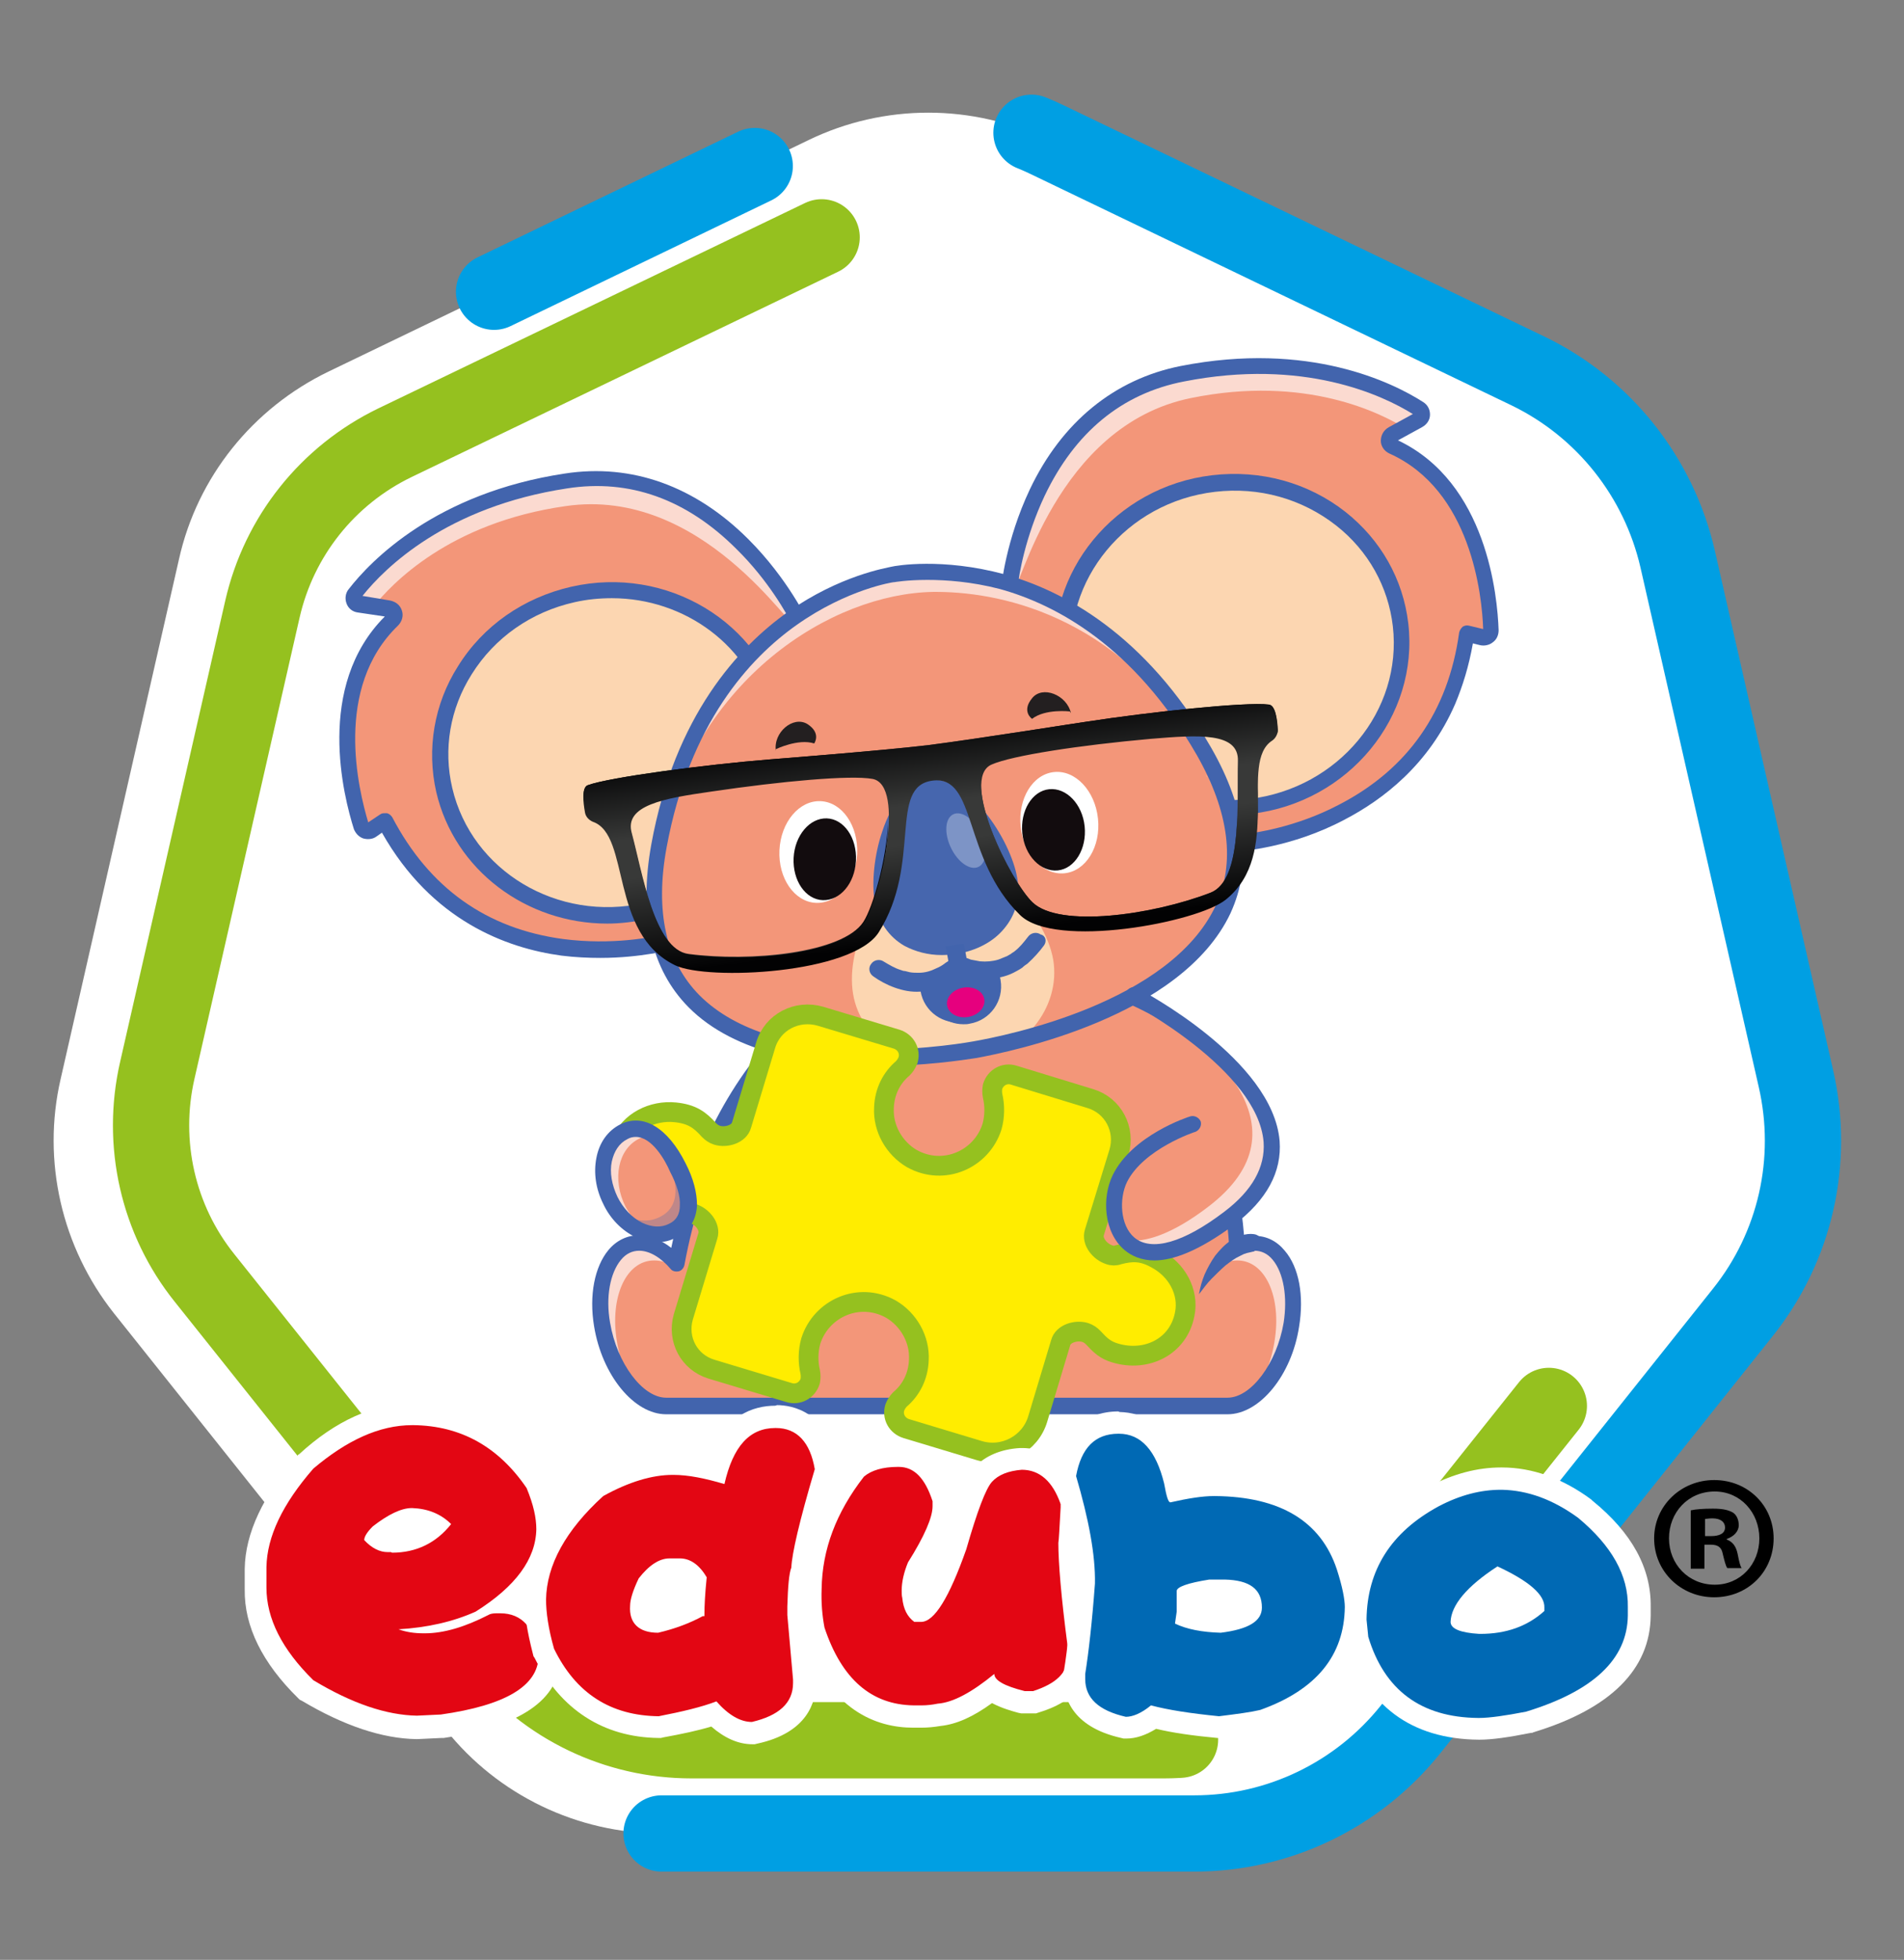 <?xml version="1.0" encoding="utf-8"?>
<!-- Generator: Adobe Illustrator 26.0.1, SVG Export Plug-In . SVG Version: 6.00 Build 0)  -->
<svg version="1.1" data-id="Warstwa_1" xmlns="http://www.w3.org/2000/svg" xmlns:xlink="http://www.w3.org/1999/xlink" x="0px" y="0px"
	 viewBox="0 0 333 342.7" style="enable-background:new 0 0 333 342.7;" xml:space="preserve">
<rect x="0" y="0" width="333" height="342.7" fill="#808080" stroke="none"/>
<style type="text/css">
	
		.st0{fill:#FFFFFF;stroke:#009FE3;stroke-width:13.336;stroke-linecap:round;stroke-linejoin:round;stroke-miterlimit:10;stroke-dasharray:506.154,50.615,50.615;}
	
		.st1{fill:#FFFFFF;stroke:#95C11F;stroke-width:13.336;stroke-linecap:round;stroke-linejoin:round;stroke-miterlimit:10;stroke-dasharray:449.268,44.927,44.927;}
	.st2{fill:#F39679;}
	.st3{opacity:0.65;}
	.st4{fill:#FFFFFF;}
	.st5{fill:#4264AD;}
	.st6{fill:#FCD6B1;}
	.st7{clip-path:url(#SVGID_00000181078254972970846640000018223236411202274706_);}
	.st8{clip-path:url(#SVGID_00000054963190534099438750000004761136152669402280_);}
	.st9{fill:#4666AE;}
	.st10{fill:#E6007E;}
	.st11{fill:#231F20;}
	.st12{fill:none;stroke:#4264AD;stroke-width:2.82;stroke-linecap:round;stroke-linejoin:round;stroke-miterlimit:10;}
	.st13{fill:url(#SVGID_00000047770637173581330060000012042105366542855055_);}
	.st14{fill:url(#SVGID_00000127040548272261307820000000349944787182385077_);}
	.st15{opacity:0.3;}
	.st16{fill:#FFED00;stroke:#95C11F;stroke-width:3.455;stroke-linecap:round;stroke-linejoin:round;stroke-miterlimit:10;}
	.st17{fill:url(#SVGID_00000136380933011470825120000005804449590069721246_);}
	.st18{fill:url(#SVGID_00000128450062769536183350000001624342576070482620_);}
	.st19{fill:url(#SVGID_00000006698587387304956830000003499582726824151484_);}
	.st20{fill:url(#SVGID_00000143597082632264967690000008826293864706396813_);}
	.st21{fill:url(#SVGID_00000025434369103781142640000007309906595694402461_);}
	.st22{fill:#E30613;}
	.st23{fill:#0069B4;}
</style>
<g>
	<g>
		<path class="st0" d="M115.7,320.6h93.2c14.7,0,28.6-6.7,37.8-18.2l58.1-72.9c9.2-11.5,12.6-26.5,9.3-40.9l-20.7-90.9
			c-3.3-14.3-12.9-26.4-26.1-32.8l-84-40.4c-13.2-6.4-28.7-6.4-41.9,0L57.4,65c-13.2,6.4-22.9,18.4-26.1,32.8l-20.7,90.9
			c-3.3,14.3,0.2,29.4,9.3,40.9L78,302.5C87.1,313.9,101,320.6,115.7,320.6z"/>
		<path class="st1" d="M143.7,41.5L69.1,77.4c-11.8,5.7-20.3,16.4-23.2,29.1l-18.4,80.7c-2.9,12.7,0.1,26.1,8.3,36.3l51.6,64.7
			c8.1,10.2,20.5,16.1,33.5,16.1h82.7c13.1,0,25.4-5.9,33.5-16.1l51.6-64.7c8.1-10.2,11.2-23.6,8.3-36.3l-18.4-80.7
			c-2.9-12.7-11.4-23.4-23.2-29.1l-74.5-35.9C169.1,35.8,155.4,35.8,143.7,41.5z"/>
	</g>
	<g>
		<g>
			<g>
				<g>
					<g>
						<g>
							<path class="st2" d="M219.4,217.4c-1,0-2.1,0.3-3.1,0.8c-1.6-25.8-13-41-13-41s-38.7-22.8-64.4,2.3
								c-12.5,12.2-18.2,28.3-20.7,41.7c-1.9-2.3-4.2-3.7-6.5-3.7c-4.9,0-7.8,6.4-6.5,14.2c1.3,7.9,6.3,14.2,11.2,14.2
								c0.2,0,0.3,0,0.5,0h97.3c0.2,0,0.3,0,0.5,0c4.9,0,9.9-6.4,11.2-14.2C227.2,223.8,224.3,217.4,219.4,217.4z"/>
						</g>
						<g>
							<path class="st2" d="M219.4,217.4c-1,0-2.1,0.3-3.1,0.8c-1.6-25.8-13-41-13-41s-38.7-22.8-64.4,2.3
								c-12.5,12.2-18.2,28.3-20.7,41.7c-1.9-2.3-4.2-3.7-6.5-3.7c-4.9,0-7.8,6.4-6.5,14.2c1.3,7.9,6.3,14.2,11.2,14.2
								c0.2,0,0.3,0,0.5,0h97.3c0.2,0,0.3,0,0.5,0c4.9,0,9.9-6.4,11.2-14.2C227.2,223.8,224.3,217.4,219.4,217.4z"/>
						</g>
						<g class="st3">
							<g>
								<path class="st4" d="M219.4,217.4c-1,0-2.1,0.3-3.1,0.8l-3,3c1-0.5,2-0.8,3.1-0.8c4.9,0,7.8,6.4,6.5,14.2
									c-0.6,3.8-2.1,7.2-4,9.8c3.3-2.3,6.1-7.2,7-12.8C227.2,223.8,224.3,217.4,219.4,217.4z"/>
							</g>
						</g>
						<g class="st3">
							<g>
								<path class="st4" d="M111.4,217.4c1,0,2.1,0.3,3.1,0.8l3,3c-1-0.5-2-0.8-3.1-0.8c-4.9,0-7.8,6.4-6.5,14.2
									c0.6,3.8,2.1,7.2,4,9.8c-3.3-2.3-6.1-7.2-7-12.8C103.6,223.8,106.5,217.4,111.4,217.4z"/>
							</g>
						</g>
						<g>
							<path class="st5" d="M214.7,247.3c-0.2,0-0.4,0-0.5,0H117c-0.2,0-0.4,0-0.5,0c-5.6,0-11.2-6.8-12.6-15.4
								c-0.9-5.4,0.1-10.4,2.5-13.3c1.4-1.7,3.3-2.6,5.3-2.6c1.9,0,3.9,0.8,5.7,2.2c3.5-16.6,10.5-30,20.6-39.8
								c10.9-10.6,25.7-14.4,42.8-11c12.9,2.5,22.4,8,22.8,8.3c0.2,0.1,0.3,0.2,0.4,0.4c0.5,0.6,11.6,15.5,13.6,40.2
								c0.6-0.1,1.2-0.2,1.8-0.2c2.1,0,3.9,0.9,5.3,2.6c2.5,2.9,3.4,7.9,2.5,13.3C225.9,240.5,220.3,247.3,214.7,247.3z
								 M116.9,244.4h97.3h0.1c0.1,0,0.2,0,0.4,0c4.1,0,8.6-6,9.8-13.1c0.7-4.5,0-8.7-1.9-11c-0.9-1.1-2-1.6-3.2-1.6
								c-0.8,0-1.6,0.2-2.4,0.6c-0.4,0.2-0.9,0.2-1.3,0c-0.4-0.2-0.7-0.7-0.7-1.1c-1.5-23.4-11.6-38.4-13-40.4
								c-1.6-0.9-10.4-5.6-21.7-7.8c-16.4-3.2-30,0.3-40.3,10.3c-10.2,10-17.1,23.7-20.3,40.9c-0.1,0.5-0.5,1-1,1.1s-1.1,0-1.4-0.4
								c-1.7-2-3.7-3.2-5.5-3.2c-1.2,0-2.3,0.5-3.2,1.6c-1.9,2.3-2.7,6.5-1.9,11c1.2,7.1,5.7,13.1,9.8,13.1
								C116.6,244.4,116.7,244.4,116.9,244.4C116.8,244.4,116.9,244.4,116.9,244.4z"/>
						</g>
						<g>
							<path class="st5" d="M219.4,218.8c-0.4,0.1-0.9,0.2-1.3,0.3c-0.1,0-0.2,0.1-0.3,0.1l-0.3,0.1c-0.2,0.1-0.4,0.2-0.6,0.3
								c-0.9,0.4-1.7,1-2.6,1.7c-0.8,0.7-1.6,1.5-2.4,2.3c-0.8,0.8-1.5,1.8-2.2,2.7c0.2-1.2,0.5-2.3,1-3.5c0.5-1.1,1.1-2.2,1.8-3.2
								c0.8-1,1.7-2,2.8-2.7c0.3-0.2,0.6-0.3,0.9-0.5l0.5-0.2c0.2-0.1,0.3-0.1,0.5-0.2c0.7-0.2,1.4-0.3,2.1-0.2
								c0.8,0.1,1.4,0.7,1.3,1.5c0,0.6-0.5,1.1-1.1,1.3L219.4,218.8z"/>
						</g>
					</g>
					<g>
						<g>
							<g>
								<path class="st2" d="M68,106.4l-5.2-0.8c-0.9-0.1-1.3-1.1-0.8-1.8c3.3-4.3,14.5-16.3,36.9-19.6
									c27.5-4.1,41.1,25.2,41.1,25.2l-22.8,55.3c0,0-33.8,9.9-50-21l-2.3,1.5c-0.7,0.4-1.6,0.1-1.8-0.6
									c-1.7-5.4-6.7-24.5,5.4-36.1C69.3,107.6,68.9,106.5,68,106.4z"/>
							</g>
							<g class="st3">
								<path class="st4" d="M62.4,105.8l2.8,0.5c0-0.1,0.1-0.1,0.1-0.2c3.1-3.9,13.2-14.7,33.6-17.6c23.9-3.5,39.5,21.9,40.7,21.4
									c-1.1-2.2-14.5-29.1-40.9-25.3c-22.4,3.2-33.6,15.1-37,19.4C61.1,104.7,61.5,105.7,62.4,105.8z"/>
							</g>
							<g>
								<path class="st5" d="M105,167.5c-2.1,0-4.4-0.1-6.8-0.4c-9.6-1.3-22.7-6.1-31.4-21.5l-1,0.7c-0.7,0.5-1.6,0.5-2.3,0.3
									c-0.8-0.3-1.3-0.9-1.6-1.6c-1.8-5.7-6.8-25,5.4-37.2l-4.7-0.7c-0.9-0.1-1.7-0.7-2-1.6c-0.3-0.8-0.2-1.8,0.4-2.5
									c3.8-4.9,15.2-16.8,37.8-20.2c11.7-1.8,22.8,2.2,32.1,11.5c6.9,6.9,10.4,14.3,10.5,14.6c0.2,0.4,0.2,0.8,0,1.1l-22.8,55.3
									c-0.2,0.4-0.5,0.7-0.9,0.8C117.4,166,112.3,167.5,105,167.5z M67.3,142.2c0.1,0,0.2,0,0.4,0c0.4,0.1,0.7,0.4,0.9,0.7
									c6.5,12.4,16.5,19.5,29.9,21.3c8.5,1.1,15.7-0.3,17.8-0.9l22.3-54c-0.9-1.8-4.2-7.8-9.8-13.3c-8.7-8.7-18.7-12.3-29.6-10.6
									c-21.1,3.2-31.9,13.9-35.8,18.8l4.8,0.8c1,0.2,1.8,0.8,2.1,1.8c0.3,0.9,0,1.9-0.7,2.6c-11.3,10.9-6.9,28.7-5.2,34.4l2.1-1.4
									C66.8,142.2,67,142.2,67.3,142.2z M67.7,107.7L67.7,107.7L67.7,107.7z M67.7,107.7L67.7,107.7L67.7,107.7L67.7,107.7z"/>
							</g>
							<g>
								
									<ellipse transform="matrix(0.985 -0.17 0.17 0.985 -20.842 20.064)" class="st6" cx="106.6" cy="131.6" rx="29.7" ry="28.4"/>
							</g>
							<g>
								<path class="st5" d="M106.2,161.5c-14.1,0-26.7-9.3-29.9-23c-1.7-7.5-0.4-15.4,3.8-22c4.4-7.1,11.5-12,19.8-13.9
									c16.7-3.8,33.3,6.2,37,22.2c1.7,7.5,0.4,15.4-3.8,22c-4.4,7.1-11.5,12-19.8,13.9C110.9,161.2,108.5,161.5,106.2,161.5z
									 M107,104.6c-2.1,0-4.3,0.2-6.5,0.7c-7.6,1.7-14,6.2-18,12.6c-3.8,6-5,13.1-3.4,19.9c3.4,14.5,18.4,23.5,33.6,20.1
									c7.6-1.7,14-6.2,18-12.6c3.8-6,5-13.1,3.4-19.9l0,0C131.3,113,119.8,104.6,107,104.6z"/>
							</g>
						</g>
						<g>
							<g>
								<g>
									<path class="st2" d="M243.5,76l4.6-2.5c0.8-0.4,0.9-1.5,0.1-2c-4.6-2.9-19.1-10.5-41.4-6.1c-27.3,5.3-30.3,37.6-30.3,37.6
										l40,44.4c0,0,35.2-2,40.1-36.6l2.7,0.6c0.8,0.2,1.5-0.4,1.5-1.2c-0.2-5.7-1.9-25.3-17.2-32.2
										C242.6,77.7,242.6,76.5,243.5,76z"/>
								</g>
							</g>
							<g class="st3">
								<path class="st4" d="M248.5,73.7l-2.5,1.4c-0.1-0.1-0.1-0.1-0.2-0.2c-4.2-2.6-17.4-9.4-37.5-5.3
									c-23.7,4.8-29.9,33.9-31.2,33.8c0.3-2.5,3.9-32.3,30.1-37.6c22.2-4.5,36.8,3,41.4,5.9C249.3,72.2,249.3,73.2,248.5,73.7z"/>
							</g>
							<g>
								<path class="st5" d="M216.5,148.9c-0.4,0-0.8-0.2-1-0.5l-40-44.4c-0.3-0.3-0.4-0.7-0.4-1.1c0-0.3,0.8-8.4,5-17.3
									c5.6-11.8,14.8-19.3,26.4-21.6c22.4-4.4,37.1,2.9,42.4,6.3c0.8,0.5,1.2,1.3,1.2,2.2c0,0.9-0.5,1.7-1.4,2.2l-4.2,2.3
									c15.6,7.4,17.4,27.3,17.6,33.2c0,0.8-0.3,1.6-1,2.1c-0.6,0.5-1.5,0.7-2.3,0.5l-1.2-0.3c-0.7,4-1.8,7.5-3.1,10.6
									c-4.6,10.6-12.6,16.7-19.3,20.2C225.8,148.3,217,148.8,216.5,148.9C216.6,148.9,216.5,148.9,216.5,148.9z M178,102.5
									l39.1,43.4c2.2-0.2,9.5-1.2,17.1-5.2c12-6.2,19.1-16.3,21-30.1c0.1-0.4,0.3-0.7,0.6-1c0.3-0.2,0.7-0.3,1.1-0.2l2.5,0.6
									c-0.2-5.9-2.1-24.3-16.4-30.7c-0.9-0.4-1.5-1.3-1.5-2.2c0-1,0.5-1.9,1.4-2.4l0,0l4.2-2.3c-5.3-3.3-19.1-9.8-40-5.7
									c-10.9,2.1-19.1,8.9-24.4,20C179.3,93.9,178.2,100.6,178,102.5z M259.4,110.4L259.4,110.4L259.4,110.4z M244.2,77.3
									L244.2,77.3L244.2,77.3z"/>
							</g>
							<g>
								
									<ellipse transform="matrix(0.985 -0.17 0.17 0.985 -16.054 38.325)" class="st6" cx="215.5" cy="112.8" rx="29.7" ry="28.4"/>
							</g>
							<g>
								<path class="st5" d="M215,142.6c-7.1,0-13.8-2.3-19.4-6.7c-6.2-4.9-10.1-11.8-11-19.5l0,0c-1.9-16.3,10.4-31.3,27.4-33.3
									c8.5-1,16.8,1.3,23.3,6.4c6.2,4.9,10.1,11.8,11,19.5c1.9,16.3-10.4,31.3-27.4,33.3C217.6,142.6,216.3,142.6,215,142.6z
									 M187.5,116.2c0.8,6.9,4.3,13.2,9.9,17.6c6,4.7,13.5,6.8,21.2,5.9c15.5-1.9,26.7-15.4,25-30.2c-0.8-6.9-4.3-13.2-9.9-17.6
									c-6-4.7-13.5-6.8-21.2-5.9C197,87.8,185.8,101.4,187.5,116.2L187.5,116.2z"/>
							</g>
						</g>
					</g>
					<g>
						<g>
							<path id="SVGID_1_" class="st2" d="M170.4,183.6c13.1-2.3,61.8-14.3,40.1-52.1s-54.4-31-54.4-31s-33.1,4.5-40.9,47.4
								S157.3,185.8,170.4,183.6z"/>
						</g>
						<g>
							<defs>
								<path id="SVGID_00000089568511228185202600000012739009106297215907_" d="M170.4,183.6c13.1-2.3,61.8-14.3,40.1-52.1
									s-54.4-31-54.4-31s-33.1,4.5-40.9,47.4S157.3,185.8,170.4,183.6z"/>
							</defs>
							<clipPath id="SVGID_00000145041900694255780770000015723539236843888291_">
								<use xlink:href="#SVGID_00000089568511228185202600000012739009106297215907_"  style="overflow:visible;"/>
							</clipPath>
							<g style="clip-path:url(#SVGID_00000145041900694255780770000015723539236843888291_);">
								<path class="st6" d="M184.2,167.8c1.4,8.4-5.2,16.6-14.9,18.2c-9.7,1.7-18.7-3.8-20.1-12.2s4.5-20.8,14.2-22.5
									S182.7,159.4,184.2,167.8z"/>
							</g>
						</g>
						<g>
							<defs>
								<path id="SVGID_00000052824138613899179660000007218769196905125791_" d="M170.4,183.6c13.1-2.3,61.8-14.3,40.1-52.1
									s-54.4-31-54.4-31s-33.1,4.5-40.9,47.4S157.3,185.8,170.4,183.6z"/>
							</defs>
							<clipPath id="SVGID_00000118365933933707131430000017280603835911053232_">
								<use xlink:href="#SVGID_00000052824138613899179660000007218769196905125791_"  style="overflow:visible;"/>
							</clipPath>
							<g style="clip-path:url(#SVGID_00000118365933933707131430000017280603835911053232_);">
								<path class="st5" d="M173.2,169c0,0-4.4,0.8-6.4-0.7l-5.8,2.8c-0.1,0.7-0.1,1.5,0,2.2c0.6,3.6,4,6,7.6,5.4s6-4,5.4-7.6
									C173.8,170.3,173.6,169.6,173.2,169z"/>
							</g>
						</g>
					</g>
					<g>
						<g>
							<path class="st5" d="M167.7,171.4c1.1,0.4,2.4,0.6,3.9,0.6c0.3,0,0.6,0,0.9,0c0.1,1-0.1,2.1-0.7,2.9
								c-0.6,0.9-1.6,1.5-2.7,1.7c-0.2,0-0.5,0.1-0.7,0.1c-2,0-3.7-1.4-4-3.4c0-0.1,0-0.2,0-0.2L167.7,171.4 M167.8,168.6l-5.8,2.8
								c-0.1,0.7-0.1,1.5,0,2.2c0.6,3.2,3.3,5.5,6.5,5.5c0.4,0,0.7,0,1.1-0.1c3.6-0.6,6-4,5.4-7.6c-0.1-0.8-0.4-1.5-0.7-2.1
								c0,0-1.2,0.2-2.6,0.2C170.3,169.5,168.7,169.3,167.8,168.6L167.8,168.6z"/>
						</g>
					</g>
					<g class="st3">
						<path class="st4" d="M215.7,146c-0.8-3.1-2.2-6.4-4.4-9.9c-0.1-0.2-0.2-0.4-0.4-0.6c0.1,0.2,0.3,0.4,0.4,0.6
							c2.3,3.9,3.7,7.5,4.6,10.8c-0.1-0.9-0.2-1.8-0.4-2.7C215.6,144.8,215.7,145.4,215.7,146z"/>
					</g>
					<g class="st3">
						<path class="st4" d="M163.2,103.5c10.6-0.1,32,3.3,47.3,28.3c0.7,1.2,1.4,2.3,1.9,3.5c-0.6-1.2-1.2-2.5-2-3.8
							c-21.7-37.8-54.4-31-54.4-31s-33.1,4.5-40.9,47.4c-0.3,1.5-0.5,2.9-0.6,4.3c0.2-1.3,0.4-2.6,0.7-3.9
							C121.5,118.6,145.5,103.8,163.2,103.5"/>
					</g>
					<g>
						<path class="st5" d="M153.6,186.4c-11.2,0-25-2-33.2-10.3c-6.5-6.6-8.7-16.2-6.5-28.4c4.1-22.6,15.3-34.6,23.9-40.7
							c9.1-6.4,17.3-7.7,18.1-7.9c0.8-0.2,8.9-1.6,19.7,1.3c10.2,2.8,24.7,10.4,36.2,30.3c6.2,10.8,7.3,20.5,3.4,29
							c-8.6,18.2-38.5,24.2-44.4,25.3C168.2,185.4,161.5,186.4,153.6,186.4z M162.2,101.4c-3.6,0-5.8,0.4-5.8,0.4h-0.1
							c-0.1,0-8.1,1.2-17,7.5c-8.2,5.8-18.7,17.2-22.7,38.8c-2.1,11.3-0.1,20,5.7,25.9c13.2,13.3,42.2,9.1,47.9,8.1l0,0
							c5.7-1,34.4-6.7,42.4-23.7c3.5-7.5,2.4-16.4-3.3-26.4c-11-19.1-24.7-26.3-34.4-29C169.9,101.7,165.4,101.4,162.2,101.4z"/>
					</g>
					<g>
						<g>
							<path class="st9" d="M176.4,153.7c1,6-3.2,10.4-9.3,11.5c-6,1-11.5-1.7-12.6-7.7c-1-6,1.8-18.5,7.9-19.6
								C168.5,136.8,175.4,147.6,176.4,153.7z"/>
						</g>
						<g>
							<path class="st9" d="M164.7,167c-2.4,0-4.6-0.6-6.5-1.6c-2.8-1.6-4.6-4.3-5.2-7.6c-0.6-3.4-0.1-8.3,1.3-12.4
								c1.7-5.2,4.5-8.4,7.8-9c7.2-1.2,14.7,10.5,15.8,17.1c0.6,3.4-0.2,6.4-2.3,8.9c-1.9,2.3-4.8,3.8-8.2,4.4
								C166.5,166.9,165.6,167,164.7,167z M163.3,139.4c-0.2,0-0.4,0-0.6,0c-4.6,0.8-7.6,12-6.6,17.7c0.4,2.4,1.7,4.3,3.6,5.4
								c1.9,1.1,4.4,1.5,7.1,1c4.7-0.8,8.9-4.1,8-9.7C173.9,148.4,167.9,139.4,163.3,139.4z"/>
						</g>
					</g>
					<g>
						<path class="st5" d="M182.6,165.3c-0.8,1.1-1.8,2.2-2.9,3.2c-0.3,0.2-0.6,0.4-0.9,0.7c-0.3,0.2-0.6,0.4-1,0.6
							c-0.7,0.4-1.4,0.7-2.1,0.9c-1.4,0.4-3,0.6-4.4,0.4c-0.7-0.1-1.5-0.2-2.2-0.4c-0.4-0.1-0.7-0.2-1.1-0.3
							c-0.2-0.1-0.3-0.1-0.5-0.2l-0.3-0.1c-0.1,0-0.2-0.1-0.3-0.1c-0.4-0.2-0.7-0.6-0.8-1.1l0,0l-0.6-3.3l3.1-0.5l0.6,3.3l0,0
							c0.1,0.5-0.1,1-0.4,1.3l0,0c-0.1,0.1-0.2,0.2-0.2,0.2l-0.2,0.2c-0.1,0.1-0.3,0.3-0.4,0.4c-0.3,0.2-0.6,0.5-0.9,0.7
							c-0.6,0.4-1.2,0.8-1.9,1.1c-1.3,0.6-2.8,1-4.3,1.1s-3-0.2-4.4-0.7s-2.7-1.2-3.8-2c-0.7-0.5-0.9-1.5-0.3-2.2
							c0.5-0.7,1.5-0.8,2.1-0.4l0,0c1,0.6,2,1.2,3,1.5c0.3,0.1,0.5,0.2,0.8,0.2c0.3,0.1,0.5,0.1,0.8,0.2c0.5,0.1,1.1,0.1,1.6,0.1
							c1.1,0,2.1-0.3,3.1-0.8c0.5-0.2,1-0.5,1.4-0.8c0.2-0.2,0.5-0.3,0.7-0.5c0.1-0.1,0.2-0.2,0.3-0.3l0.1-0.1l0.1-0.1l0,0l-0.4,1.3
							l-0.6-3.3l3.1-0.5l0.6,3.3l-0.8-1.1l0.1,0.1l0.2,0.1c0.1,0.1,0.2,0.1,0.4,0.1c0.3,0.1,0.5,0.2,0.8,0.3
							c0.5,0.1,1.1,0.2,1.6,0.3c1.1,0.1,2.2,0,3.2-0.3c0.5-0.2,1-0.4,1.5-0.6c0.2-0.1,0.5-0.3,0.7-0.4c0.2-0.2,0.5-0.3,0.7-0.5
							c0.9-0.7,1.6-1.6,2.3-2.5c0.5-0.7,1.5-0.9,2.2-0.4C182.9,163.6,183.1,164.6,182.6,165.3L182.6,165.3z"/>
					</g>
					<g>
						
							<ellipse transform="matrix(0.985 -0.17 0.17 0.985 -27.37 31.322)" class="st10" cx="169" cy="175.3" rx="3.3" ry="2.6"/>
					</g>
					<g>
						<path class="st11" d="M187.1,124.4c0,0-4.3-0.5-6.6,1.3c0,0-1.9-1.3,0-3.6c1.8-2.3,6.1-0.6,6.8,2.6"/>
					</g>
					<g>
						<path class="st11" d="M135.7,131c0,0,3.9-1.9,6.7-1c0,0,1.3-1.8-1.2-3.4c-2.5-1.5-6,1.5-5.5,4.7"/>
					</g>
					<g>
						<path class="st2" d="M206,175.6"/>
					</g>
					<g>
						<path class="st12" d="M112,204.4"/>
					</g>
					<g>
						<g>
							
								<ellipse transform="matrix(4.871270e-02 -0.999 0.999 4.871270e-02 -12.707 284.682)" class="st4" cx="143.1" cy="149" rx="8.9" ry="6.8"/>
						</g>
						<g>
							
								<radialGradient id="SVGID_00000182502311957971828140000009027402850563452332_" cx="144.25" cy="192.971" r="6.369" gradientTransform="matrix(1 0 0 -1 0 343.276)" gradientUnits="userSpaceOnUse">
								<stop  offset="0.574" style="stop-color:#120C0E"/>
								<stop  offset="0.798" style="stop-color:#120C0E"/>
								<stop  offset="1" style="stop-color:#120C0E"/>
							</radialGradient>
							<path style="fill:url(#SVGID_00000182502311957971828140000009027402850563452332_);" d="M138.8,150c-0.2,4,2.1,7.3,5.1,7.4
								c3,0.1,5.6-2.9,5.8-6.9s-2.1-7.3-5.1-7.4C141.6,143,139,146.1,138.8,150z"/>
						</g>
					</g>
					<g>
						<g>
							
								<ellipse transform="matrix(0.994 -0.106 0.106 0.994 -14.259 20.564)" class="st4" cx="185.4" cy="143.8" rx="6.8" ry="8.9"/>
						</g>
						<g>
							
								<radialGradient id="SVGID_00000040577184555776758920000007864202307032026814_" cx="-9223.466" cy="-74.399" r="6.369" gradientTransform="matrix(-0.998 5.789664e-02 -5.789664e-02 -0.998 -9028.039 604.831)" gradientUnits="userSpaceOnUse">
								<stop  offset="0.574" style="stop-color:#120C0E"/>
								<stop  offset="0.798" style="stop-color:#120C0E"/>
								<stop  offset="1" style="stop-color:#120C0E"/>
							</radialGradient>
							<path style="fill:url(#SVGID_00000040577184555776758920000007864202307032026814_);" d="M189.7,144.5
								c0.4,3.9-1.7,7.4-4.7,7.7s-5.8-2.6-6.2-6.5s1.7-7.4,4.7-7.7S189.3,140.6,189.7,144.5z"/>
						</g>
					</g>
					<g class="st15">
						
							<ellipse transform="matrix(0.902 -0.432 0.432 0.902 -46.926 87.355)" class="st4" cx="168.9" cy="147" rx="2.9" ry="5.1"/>
					</g>
					<g>
						<path class="st16" d="M108.6,199.8c1.5-3.7,5.5-5.7,9.5-5.3c2.9,0.3,4.3,1.3,5.9,3.1c0.4,0.4,0.8,0.7,1.4,0.9
							c1.6,0.5,3.9-0.2,4.3-1.8l4.2-13.9c1.2-4.1,5.5-6.3,9.6-5.1l13.3,4c1.6,0.5,2.5,2.1,2,3.7l0,0c-0.2,0.5-0.5,1-0.9,1.4
							c-1.9,1.6-3.2,4-3.3,6.9c-0.2,3.6,1.8,7.1,4.9,8.9c5.6,3.1,12.2,0.1,14-5.6c0.5-1.8,0.5-3.7,0.1-5.4c-0.1-0.5-0.1-1.1,0-1.6
							l0,0c0.5-1.6,2.1-2.5,3.7-2l13.4,4.1c4,1.2,6.2,5.4,5,9.4l-4.3,14c-0.5,1.6,1,3.4,2.6,3.9c0.5,0.2,1.1,0.2,1.6,0
							c2.3-0.6,4.1-0.7,6.6,0.7c3.6,1.9,5.8,5.8,5,9.7c-1.1,5.7-6.7,8.4-12.1,6.8c-1.8-0.5-2.7-1.4-3.9-2.7
							c-0.4-0.4-0.8-0.7-1.4-0.9c-1.6-0.5-3.9,0.2-4.3,1.8l-4,13.3c-1.3,4.4-6,6.9-10.4,5.5l-12.6-3.8c-1.6-0.5-2.5-2.1-2-3.7
							c0.2-0.5,0.5-1,0.9-1.4c1.9-1.6,3.2-4,3.3-6.9c0.2-3.6-1.8-7.1-4.9-8.9c-5.6-3.1-12.2-0.1-14,5.6c-0.5,1.8-0.5,3.7-0.1,5.4
							c0.1,0.5,0.1,1.1,0,1.6l0,0c-0.5,1.6-2.1,2.5-3.7,2l-13.6-4.1c-3.9-1.2-6-5.2-4.9-9.1l4.3-14.2c0.5-1.6-1-3.4-2.6-3.9
							c-0.5-0.2-1.1-0.2-1.6,0c-1.7,0.5-2.9,0.7-4.7,0.1C109.5,210.5,106.4,205.1,108.6,199.8z"/>
					</g>
					<g>
						<g>
							<path class="st2" d="M208.6,196.5c0,0-9.6,3-12.8,9.6s0.5,20.9,19.1,7c23.8-17.9-14-37.4-14-37.4"/>
						</g>
						<g class="st3">
							<path class="st4" d="M201,175.6l0.2,0.4c9,5.7,28.8,20.9,10,35.1c-6.3,4.8-11,6.2-14.2,5.8c2.8,3,8.4,3.3,18-3.9
								C238.7,195.2,201,175.6,201,175.6z"/>
						</g>
						<g>
							<path class="st5" d="M201.9,220.4c-2.3,0-4-0.8-5.2-1.8c-3.7-3.1-4-9.2-2.1-13.1c3.4-7,13.2-10.2,13.6-10.3
								c0.7-0.2,1.5,0.2,1.8,0.9c0.2,0.7-0.2,1.5-0.9,1.8c-0.1,0-9.1,3-12,8.8c-1.4,2.9-1.2,7.6,1.3,9.7c3,2.5,8.6,0.9,15.7-4.5
								c4.9-3.7,7.2-7.8,6.9-12.2c-1-12.6-23.1-24.3-23.4-24.4c-0.7-0.4-1-1.2-0.6-1.9s1.2-1,1.9-0.6c1,0.5,23.7,12.5,24.9,26.7
								c0.4,5.4-2.2,10.3-8,14.7C209.6,218.8,205.1,220.4,201.9,220.4z"/>
						</g>
					</g>
					<g>
						<g>
							<path class="st2" d="M118.6,204.1c2.4,4.8,2.8,9.2-0.9,11c-3.7,1.8-8.6-0.5-11-5.3s-1.3-10.1,2.4-11.9
								S116.2,199.4,118.6,204.1z"/>
						</g>
						<g class="st3">
							<path class="st4" d="M109.4,211c-2.4-4.8-1.3-10.1,2.4-11.9c0.8-0.4,1.6-0.6,2.4-0.5c-1.6-1.1-3.4-1.5-5.2-0.6
								c-3.7,1.8-4.7,7.2-2.4,11.9c1.6,3.2,4.3,5.3,7,5.8C112,214.7,110.5,213,109.4,211z"/>
						</g>
						<g class="st15">
							<path class="st5" d="M118.6,204.1c-1.2-2.4-2.7-4.5-4.3-5.6c0.7,1,1.4,2.1,2,3.3c2.4,4.8,2.8,9.2-0.9,11
								c-2.3,1.2-5.1,0.6-7.5-1.1c2.6,3.5,6.6,5,9.8,3.4C121.3,213.3,120.9,208.9,118.6,204.1z"/>
						</g>
						<g>
							<path class="st5" d="M115,217.2c-1.3,0-2.6-0.3-3.9-0.9c-2.3-1.1-4.4-3.2-5.6-5.8c-1.3-2.6-1.7-5.4-1.2-8
								c0.5-2.7,2-4.8,4.2-5.9c4-2,8.3,0.6,11.4,6.8l0,0c1.4,2.7,2,5.2,2,7.3c-0.1,2.6-1.3,4.5-3.5,5.6
								C117.2,217,116.1,217.2,115,217.2z M111.2,198.8c-0.5,0-1,0.1-1.5,0.4c-1.4,0.7-2.3,2.1-2.7,3.9c-0.4,1.9,0,4.1,1,6.2
								c1,2,2.5,3.6,4.3,4.5c1.7,0.8,3.3,0.9,4.7,0.2c1.3-0.6,1.9-1.7,1.9-3.2c0.1-1.6-0.5-3.6-1.7-5.9l0,0
								C116.3,202.8,114,198.8,111.2,198.8z"/>
						</g>
					</g>
				</g>
			</g>
			<g>
				<g>
					
						<linearGradient id="SVGID_00000031894386668096924270000006952216060711051960_" gradientUnits="userSpaceOnUse" x1="54.298" y1="201.16" x2="55.093" y2="201.16" gradientTransform="matrix(0.993 -0.118 -0.118 -0.993 189.495 346.613)">
						<stop  offset="0" style="stop-color:#020203"/>
						<stop  offset="0.371" style="stop-color:#383938"/>
						<stop  offset="0.548" style="stop-color:#383938"/>
						<stop  offset="1" style="stop-color:#020203"/>
					</linearGradient>
					<path style="fill:url(#SVGID_00000031894386668096924270000006952216060711051960_);" d="M220,137.2c-0.1,1.9,0,4.1,0,6.4
						C220.1,141.3,220,139.1,220,137.2z"/>
					
						<linearGradient id="SVGID_00000028308118825709661730000015861468877150558132_" gradientUnits="userSpaceOnUse" x1="15.698" y1="176.974" x2="34.366" y2="212.36" gradientTransform="matrix(0.993 -0.118 -0.118 -0.993 189.495 346.613)">
						<stop  offset="0" style="stop-color:#020203"/>
						<stop  offset="0.371" style="stop-color:#383938"/>
						<stop  offset="0.548" style="stop-color:#383938"/>
						<stop  offset="1" style="stop-color:#020203"/>
					</linearGradient>
					<path style="fill:url(#SVGID_00000028308118825709661730000015861468877150558132_);" d="M180.6,158.6c4.7,4.5,21,2.2,31.1-1.7
						c3.8-1.5,4.6-8.1,4.7-14.4c-0.2,6.1-1,12.2-4.7,13.6c-10.1,3.9-26.4,6.2-31.1,1.7c-2.9-2.7-8.9-13.9-9-20.2
						C171.2,143.6,177.6,155.8,180.6,158.6z"/>
					
						<linearGradient id="SVGID_00000082349219466115958800000012651204178452019853_" gradientUnits="userSpaceOnUse" x1="-55.88" y1="187.226" x2="-24.302" y2="204.873" gradientTransform="matrix(0.993 -0.118 -0.118 -0.993 189.495 346.613)">
						<stop  offset="0" style="stop-color:#020203"/>
						<stop  offset="0.371" style="stop-color:#383938"/>
						<stop  offset="0.548" style="stop-color:#383938"/>
						<stop  offset="1" style="stop-color:#020203"/>
					</linearGradient>
					<path style="fill:url(#SVGID_00000082349219466115958800000012651204178452019853_);" d="M110.4,146.5c1.8,6.7,4,20.4,10,21.2
						c10.7,1.4,27.1-0.1,30.6-5.6c1.8-2.7,4.3-11.5,4.3-18c-0.3,6.3-2.6,14.5-4.3,17.1c-3.6,5.5-19.9,7-30.6,5.6
						c-6.1-0.8-8.2-14.6-10-21.2c-0.1-0.3-0.1-0.6-0.2-0.8C110.2,145.4,110.2,145.9,110.4,146.5z"/>
					
						<linearGradient id="SVGID_00000151509514176264632010000009404006235603584647_" gradientUnits="userSpaceOnUse" x1="-19.958" y1="215.947" x2="23.759" y2="215.947" gradientTransform="matrix(0.993 -0.118 -0.118 -0.993 189.495 346.613)">
						<stop  offset="0" style="stop-color:#020203"/>
						<stop  offset="0.371" style="stop-color:#383938"/>
						<stop  offset="0.548" style="stop-color:#383938"/>
						<stop  offset="1" style="stop-color:#020203"/>
					</linearGradient>
					<path style="fill:url(#SVGID_00000151509514176264632010000009404006235603584647_);" d="M221.9,123.2c-4-0.5-20.9,1.3-31.9,3
						c-0.2,0-19.1,3-27.7,4.1c-8.5,1-27.7,2.5-27.8,2.5c-11.1,0.9-27.9,3.1-31.7,4.5c-0.6,0.2-0.8,1.2-0.7,2.3
						c0.1-0.7,0.3-1.3,0.7-1.5c3.8-1.4,20.6-3.7,31.7-4.5c0.2,0,19.3-1.5,27.8-2.5s27.5-4,27.7-4.1c11-1.8,27.9-3.5,31.9-3
						c1.1,0.1,1.4,2.5,1.5,4.2c0-0.2,0.1-0.4,0-0.6C223.4,126,223.1,123.3,221.9,123.2z"/>
					<g>
						
							<linearGradient id="SVGID_00000083052800128778618060000010205657365917257631_" gradientUnits="userSpaceOnUse" x1="158.692" y1="206.968" x2="158.692" y2="169.089" gradientTransform="matrix(0.993 -0.122 -0.122 -0.993 29.607 351.215)">
							<stop  offset="0" style="stop-color:#020203"/>
							<stop  offset="0.371" style="stop-color:#383938"/>
							<stop  offset="0.548" style="stop-color:#383938"/>
							<stop  offset="1" style="stop-color:#020203"/>
						</linearGradient>
						<path style="fill:url(#SVGID_00000083052800128778618060000010205657365917257631_);" d="M221.9,123.2c-4-0.5-20.9,1.3-31.9,3
							c-0.2,0-19.1,3-27.7,4.1c-8.5,1-27.7,2.5-27.8,2.5c-11.1,0.9-27.9,3.1-31.7,4.5c-1.1,0.4-0.8,3-0.5,4.7
							c0.1,0.8,0.7,1.4,1.4,1.7c6.6,2.3,2.8,19.5,14.4,25.1c5.7,2.7,31,1.5,35.6-5.8c7.6-12.1,1.6-25.5,9.4-26.5s5.2,13.6,15.3,23.5
							c6.1,6,31.1,1.3,36-2.7c10-8.1,2.2-24,8.1-27.8c0.6-0.4,1-1.2,1-1.9C223.4,126,223.1,123.3,221.9,123.2z M151.1,161.3
							c-3.6,5.5-19.9,7-30.6,5.6c-6.1-0.8-8.2-14.6-10-21.2c-1.4-4.9,5.6-6.1,14-7.3c12.2-1.8,24.2-2.9,28.1-2.2
							C158.5,137.3,153.9,156.9,151.1,161.3z M216.5,133.1c-0.2,6.9,0.9,20.8-4.8,23c-10.1,3.9-26.4,6.2-31.1,1.7
							c-3.8-3.6-12.8-21.6-7.2-24.1c3.6-1.6,15.5-3.4,27.8-4.5C209.6,128.5,216.7,128,216.5,133.1z"/>
					</g>
				</g>
			</g>
		</g>
		<g>
			<g>
				<path class="st22" d="M72.8,302.1c-5.6-0.1-12-2.2-19-6.4l-0.2-0.1l-0.2-0.2c-5.9-5.8-8.8-11.7-8.7-17.6v-3.6
					c0.1-5.7,3-11.9,8.7-18.4l0.1-0.1l0.1-0.1c6-5.5,12.2-8.3,18.5-8.3h0.3c8.9,0.1,16.1,4.1,21.4,11.8l0.1,0.2l0.1,0.2
					c1.3,3.1,1.9,5.7,1.8,7.9c-0.1,4.6-2.5,8.9-7.2,12.9c3.1,0.4,6.6,2.4,7.5,9.1v0.1v0.1c-0.1,6.3-6.2,10.3-18.7,12.1h-0.1
					L72.8,302.1L72.8,302.1z M66.1,268.9c0.6,0.4,1.2,0.6,1.8,0.6h0.8c3,0,5.4-0.9,7.4-2.8c-1.1-0.7-2.5-1-4-1v-1.9v1.9
					c-0.9,0-2.6,0.5-5.5,2.7C66.3,268.7,66.2,268.8,66.1,268.9z"/>
				<path class="st4" d="M72.1,249.2c0.1,0,0.2,0,0.2,0c8.3,0.1,14.9,3.8,19.8,11c1.2,2.9,1.7,5.2,1.7,7.2
					c-0.1,5.2-3.6,10-10.6,14.4c-4,1.8-8.5,2.8-13.5,3.1c1.4,0.5,2.8,0.7,4.4,0.7c0.1,0,0.1,0,0.2,0c3.3,0,7-1.1,11.1-3.2
					c0.3-0.2,0.8-0.3,1.4-0.3h0.1h0.6c3.8,0,6.1,2.6,6.7,7.5c-0.1,5.2-5.8,8.6-17.1,10.2l-4.2,0.2c-5.3-0.1-11.3-2.1-18.1-6.2
					c-5.5-5.4-8.2-10.8-8.2-16.2V274c0.1-5.3,2.8-11,8.2-17.2C60.6,251.9,66.3,249.2,72.1,249.2 M68.6,271.5c4.2,0,7.7-1.7,10.3-5
					c-1.8-1.8-4.1-2.7-6.8-2.8c0,0,0,0-0.1,0c-1.8,0-4.1,1.1-6.8,3.2c-1,1-1.5,1.8-1.5,2.4c1.3,1.4,2.7,2.1,4.1,2.1h0.6
					C68.5,271.5,68.6,271.5,68.6,271.5 M72.1,245.4L72.1,245.4c-6.7,0-13.4,3-19.8,8.9l-0.2,0.1l-0.1,0.2c-6,6.9-9.1,13.5-9.2,19.7
					v3.6c-0.1,6.5,3.1,12.9,9.3,19l0.3,0.3l0.4,0.2c7.4,4.4,14.1,6.6,20,6.7h0.1H73l4.2-0.2h0.2h0.2c13.4-2,20.3-6.7,20.4-14v-0.3
					v-0.3c-0.7-5.6-3.2-8.4-5.7-9.7c3.6-3.7,5.4-7.8,5.4-12.1c0-2.5-0.6-5.3-2-8.7l-0.2-0.4l-0.2-0.3c-5.6-8.3-13.4-12.5-23-12.7
					L72.1,245.4L72.1,245.4z"/>
			</g>
			<g>
				<path class="st22" d="M131.5,303.1c-2.2,0-4.5-1.2-6.7-3.3c-2.5,0.8-5.6,1.6-9.3,2.2h-0.2h-0.2c-9.1-0.1-15.9-4.5-20-12.9
					l-0.1-0.2v-0.2c-1-3.7-1.5-6.7-1.5-9.2c0.1-6.6,3.7-13.1,10.7-19.5l0.2-0.2l0.2-0.1c4.8-2.6,9.2-3.9,13-3.9h0.2
					c2.2,0,4.8,0.4,7.5,1.1c2.3-7.6,6.8-9.3,10.3-9.3h0.1c3.3,0,7.5,1.6,8.6,8.9l0.1,0.4l-0.1,0.4c-3.3,11.1-4,15.2-4,16.7v0.4
					l-0.1,0.3c-0.1,0.3-0.5,1.5-0.5,6.1v1.4l1,11.3v0.7c0,3.1-1.6,7.1-8.8,8.6h-0.2L131.5,303.1z M113.3,276.9
					c-1.1,2.4-1.3,3.4-1.3,3.8c0,1,0.2,1.8,0.6,2.2c0.5,0.5,1.5,0.7,2.2,0.7c2.4-0.6,4.6-1.4,6.4-2.3c0-1.3,0.1-2.9,0.3-5
					c-1.3-1.9-2.4-1.9-2.8-1.9h-1.8v-1.9v1.9C115.6,274.3,114.2,275.7,113.3,276.9z"/>
				<path class="st4" d="M135.6,249.7h0.1c3.7,0,6,2.5,6.8,7.2c-2.7,9.1-4,14.8-4.1,17.2c-0.4,1-0.6,3.3-0.7,6.8v1.5l1,11.3v0.6
					c0,3.5-2.5,5.7-7.2,6.8c-2,0-4.1-1.2-6.2-3.6c-2.6,1-6,1.8-10.1,2.6c-8.4-0.1-14.5-4-18.3-11.8c-1-3.5-1.4-6.4-1.4-8.6
					c0.1-6,3.4-12.1,10-18.1c4.5-2.5,8.6-3.7,12.1-3.7c0.1,0,0.1,0,0.2,0c2.6,0,5.5,0.6,8.9,1.6
					C128.2,252.9,131.1,249.7,135.6,249.7 M115.1,285.5c3-0.7,5.6-1.7,7.8-2.9h0.3v-0.3c0-1.4,0.1-3.6,0.4-6.5
					c-1.3-2.2-2.9-3.3-4.7-3.3h-1.8l0,0c-1.8,0-3.6,1.2-5.4,3.5c-1,2.1-1.5,3.7-1.5,4.8C110,283.8,111.7,285.5,115.1,285.5
					 M135.6,245.8L135.6,245.8c-3.9,0-8.8,1.7-11.6,8.9c-2.2-0.5-4.3-0.7-6.2-0.8h-0.2c-4.2,0-8.7,1.4-13.9,4.2l-0.4,0.2l-0.3,0.3
					c-7.4,6.7-11.2,13.7-11.3,20.9c0,2.7,0.5,5.8,1.5,9.7l0.1,0.4l0.2,0.3c4.5,9,12,13.9,21.7,14h0.4l0.4-0.1
					c3.3-0.6,6.1-1.2,8.4-1.9c2.3,2,4.7,3.1,7.2,3.1h0.4l0.4-0.1c8.9-1.9,10.3-7.4,10.3-10.5v-0.6v-0.2v-0.2l-1-11.1V281
					c0.1-4.3,0.4-5.4,0.4-5.5l0.3-0.7v-0.7c0-1.1,0.5-4.7,3.9-16.2l0.2-0.8l-0.1-0.9c-1.5-9.4-7.9-10.5-10.5-10.5L135.6,245.8
					L135.6,245.8z M114.9,278c1.1-1.4,1.8-1.7,2-1.7h1.8c0.2,0,0.5,0.2,0.8,0.5c-0.1,1.2-0.2,2.3-0.2,3.2c-1.4,0.6-2.9,1.1-4.7,1.6
					c-0.4,0-0.6-0.1-0.7-0.1c0-0.1-0.1-0.3-0.1-0.8C114,280.7,114,280,114.9,278L114.9,278z"/>
			</g>
			<g>
				<path class="st22" d="M159.6,300.2c-8.3-0.1-14.1-5.1-17.4-14.9v-0.1v-0.1c-0.4-2.3-0.6-4.7-0.6-7.2c0.1-7.2,2.7-14.1,7.8-20.7
					l0.2-0.2l0.2-0.2c1.8-1.4,4.3-2.1,7.2-2.1h0.2c2.5,0,5.8,1.3,7.7,7.4l0.1,0.3v1.2c0,2.3-1.5,5.7-4.5,10.6
					c-0.6,1.4-0.9,2.8-0.9,4.1c0,0.4,0,0.8,0,1.1c0.1,1.1,0.4,1.9,0.9,2.4h0.5c0,0,2.2-0.4,6-11.3c2.6-9.2,4-11.5,4.9-12.5
					c1.4-1.6,3.6-2.5,6.5-2.7h0.2c2.8,0,6.5,1.3,8.6,7.3l0.1,0.3v1c-0.3,4.3-0.3,5.7-0.4,6.1c0,3.4,0.5,9.3,1.6,17.6v0.1v2.2
					c0,2.5-1.3,5.8-7.4,7.7l-0.3,0.1h-2l-0.2-0.1c-1.9-0.5-3.9-1.1-5.2-2.1c-3.5,2.6-6.5,4.1-9.2,4.4c-1.1,0.2-2.1,0.3-3.1,0.3
					L159.6,300.2z"/>
				<path class="st4" d="M157,256.5c0.1,0,0.1,0,0.2,0c2.7,0,4.6,2,5.9,6v0.9c0,1.9-1.4,5.2-4.3,9.8c-0.7,1.7-1.1,3.4-1.1,4.9
					c0,0.5,0,0.9,0.1,1.3c0.2,2,0.9,3.3,2.1,4.2h1.2l0,0c2.3,0,4.9-4.2,7.9-12.7c1.9-6.6,3.4-10.6,4.5-11.8c1.1-1.2,2.8-1.9,5.2-2.1
					c3.1,0,5.4,2,6.8,6v0.6c-0.2,3.5-0.3,5.6-0.4,6.2c0,3.5,0.5,9.5,1.6,17.9v2.1c0,2.7-2,4.6-6,5.9h-1.5c-3.6-0.9-5.3-1.9-5.3-3
					c-3.9,3.2-7.2,5-9.9,5.2c-1,0.2-1.9,0.3-2.8,0.3c-0.1,0-0.1,0-0.2,0h-1.2c-7.4-0.1-12.6-4.6-15.6-13.6c-0.4-2.1-0.6-4.4-0.5-6.8
					c0.1-6.8,2.5-13.3,7.4-19.6C152.4,257.1,154.4,256.5,157,256.5 M157,252.6L157,252.6c-3.4,0-6.3,0.8-8.4,2.5l-0.4,0.3l-0.3,0.4
					c-5.3,6.9-8.1,14.3-8.2,21.9c0,2.6,0.2,5.2,0.6,7.6l0.1,0.3l0.1,0.3c4.5,13.3,12.9,16.2,19.2,16.2h1.2h0.2
					c1.1,0,2.2-0.1,3.4-0.3c2.8-0.3,5.7-1.6,9-4c1.7,0.9,3.5,1.4,4.6,1.7l0.5,0.1h0.5h1.5h0.6l0.6-0.2c7.2-2.2,8.7-6.4,8.8-9.5v-2.1
					v-0.3v-0.3c-1.1-8.2-1.6-14-1.5-17.3c0-0.3,0.1-1.6,0.3-6v-0.1v-0.1v-0.6v-0.7l-0.2-0.6c-2.6-7.4-7.6-8.6-10.4-8.6h-0.2h-0.2
					c-3.4,0.2-6.1,1.4-7.9,3.3c-0.9,1-2,2.7-3.6,7.7c0-0.3,0-0.5,0.1-0.8v-0.9v-0.6l-0.2-0.6c-2.3-7.5-7-8.7-9.5-8.8L157,252.6
					L157,252.6z M162.3,275c1.4-2.2,2.4-4.2,3.2-5.9c-0.1,0.2-0.1,0.5-0.2,0.7c-1.6,4.5-2.8,7.1-3.7,8.5c0,0,0,0,0-0.1
					C161.6,277.2,161.8,276.1,162.3,275L162.3,275z"/>
			</g>
			<g>
				<path class="st23" d="M196.7,302.1h-0.2c-7.1-1.7-8.6-5.6-8.6-8.5v-1v-0.2c0.6-3.7,1.2-8.9,1.6-15.5c0-4.8-1-10.9-3.3-18.1
					l-0.1-0.4l0.1-0.5c1.3-7.4,5.8-9,9.3-9h0.1c3.3,0,7.8,1.8,9.8,10.2v0.1c0.1,0.6,0.2,1,0.3,1.4c2.6-0.5,4.7-0.8,6.5-0.8h0.2
					c12.3,0.1,20.1,4.9,23.1,14.1c1.1,3.4,1.5,5.7,1.5,7.2c-0.1,9.4-5.5,16-16.1,19.8h-0.1h-0.1c-1.7,0.4-4.1,0.8-7.4,1.1h-0.2h-0.2
					c-4.6-0.4-8.4-1-11.3-1.7c-1.8,1.3-3.4,1.9-4.9,1.9L196.7,302.1z M207.6,282.7c1.6,0.5,3.5,0.8,5.8,0.8c1.7-0.2,5.3-0.8,5.4-2.5
					c0-1.2-0.4-1.7-0.8-2c-0.5-0.4-1.6-0.8-3.7-0.9h-2.5c-2.3,0.4-3.4,0.7-3.9,0.9v2.9L207.6,282.7z"/>
				<path class="st4" d="M195.6,250.7h0.1c3.9,0,6.5,3,7.9,8.7c0.4,2.2,0.7,3.3,1.1,3.3c3.1-0.7,5.6-1.1,7.6-1.1c0.1,0,0.1,0,0.2,0
					c11.4,0.1,18.5,4.4,21.3,12.8c1,3.1,1.4,5.3,1.4,6.6c-0.1,8.5-5,14.5-14.8,18c-1.7,0.4-4,0.7-7.2,1.1c-5-0.5-8.9-1.1-11.9-1.9
					c-1.7,1.4-3.2,2-4.4,2l0,0c-4.8-1.1-7.1-3.3-7.1-6.6v-0.9c0.6-3.8,1.2-9,1.7-15.8c0.1-5-1.1-11.3-3.3-18.8
					C189.1,253.2,191.5,250.7,195.6,250.7 M213.5,285.5c4.8-0.6,7.2-2,7.2-4.4c0-3.2-2.1-4.8-6.5-4.9h-2.7c-3.8,0.6-5.7,1.3-5.7,2
					v3.6l-0.3,2.1C207.6,284.9,210.2,285.4,213.5,285.5 M195.6,246.8L195.6,246.8c-6,0-10.1,3.9-11.2,10.6l-0.2,0.9l0.3,0.9
					c2.1,7,3.2,12.9,3.2,17.5c-0.5,6.6-1,11.7-1.6,15.3l-0.1,0.3v0.3v0.9c0,3,1.2,8.4,10.1,10.4l0.4,0.1h0.4l0,0h0.1
					c1.7,0,3.4-0.6,5.2-1.7c2.9,0.7,6.4,1.2,10.7,1.6h0.4h0.4c3.3-0.4,5.8-0.8,7.6-1.2l0.2-0.1l0.2-0.1
					c14.2-5.1,17.3-14.6,17.4-21.6c0-1.7-0.5-4.1-1.6-7.7l0,0l0,0c-2.3-6.9-8.4-15.2-24.9-15.4h-0.2c-1.5,0-3.1,0.2-5,0.5
					c-2.4-9.3-7.6-11.3-11.6-11.4L195.6,246.8L195.6,246.8z M209.7,280.5c0.5-0.1,1.2-0.3,2.1-0.4h2.3c1.8,0,2.5,0.4,2.6,0.5
					c0,0,0,0,0,0.1c-0.4,0.2-1.4,0.6-3.5,0.9c-1.3,0-2.5-0.1-3.6-0.4L209.7,280.5L209.7,280.5z"/>
			</g>
			<g>
				<path class="st23" d="M258.6,302.3c-10.9-0.1-18-5.4-21-15.6l-0.1-0.2l-0.3-3.3v-0.1c0.1-9.5,4.7-16.7,13.6-21.4
					c3.9-2,7.8-3.1,11.6-3.1h0.3c4.9,0.1,9.8,1.8,14.4,5.3l0.1,0.1c6.3,5.2,9.5,11,9.5,17.1v1.5c-0.1,8.5-6.5,14.8-19.1,18.6h-0.1
					h-0.1c-3.8,0.8-6.6,1.1-8.6,1.1H258.6z"/>
				<path class="st4" d="M262.5,260.5c0.1,0,0.2,0,0.2,0c4.5,0.1,8.9,1.7,13.3,4.9c5.9,4.9,8.8,10.1,8.7,15.6v1.5
					c-0.1,7.6-6,13.2-17.8,16.8c-3.6,0.7-6.4,1.1-8.2,1.1c-0.1,0-0.1,0-0.2,0c-10-0.1-16.4-4.9-19.2-14.2l-0.3-3
					c0.1-8.7,4.3-15.3,12.6-19.8C255.4,261.4,259,260.5,262.5,260.5 M262.5,256.6c-4.1,0-8.3,1.1-12.5,3.3
					c-9.6,5.1-14.6,12.9-14.7,23.1v0.2v0.2l0.3,3v0.4l0.1,0.4c3.2,11,11.1,16.9,22.9,17h0.2c2.1,0,5-0.4,9-1.2h0.2l0.2-0.1
					c13.5-4.1,20.4-11,20.5-20.4V281c0.1-6.8-3.3-13-10.2-18.6l-0.1-0.1l-0.1-0.1c-5-3.7-10.3-5.6-15.6-5.6L262.5,256.6L262.5,256.6
					z"/>
			</g>
			<g>
				<path class="st23" d="M258.9,282.5c-0.7,0-1.2-0.1-1.6-0.2c0.5-1,1.8-2.7,4.8-4.8c2.5,1.4,3.8,2.4,4.3,3
					C264.5,281.9,262,282.5,258.9,282.5L258.9,282.5z"/>
				<path class="st4" d="M261.9,273.9c-5.4,3.5-8.1,6.8-8.2,9.7c0,1.2,1.7,1.9,5,2.1c0.1,0,0.1,0,0.2,0c4.5,0,8.2-1.3,11.2-4v-0.6
					C270.2,278.9,267.5,276.5,261.9,273.9L261.9,273.9z"/>
			</g>
		</g>
	</g>
</g>
<g>
	<path d="M310.2,269c0,5.8-4.5,10.3-10.4,10.3c-5.8,0-10.5-4.5-10.5-10.3c0-5.7,4.7-10.2,10.5-10.2
		C305.7,258.8,310.2,263.3,310.2,269z M291.9,269c0,4.5,3.4,8.1,8,8.1c4.5,0,7.8-3.6,7.8-8.1c0-4.5-3.3-8.2-7.8-8.2
		C295.2,260.8,291.9,264.5,291.9,269z M298.1,274.3h-2.4v-10.2c0.9-0.2,2.2-0.3,3.9-0.3c1.9,0,2.8,0.3,3.5,0.7c0.6,0.4,1,1.2,1,2.2
		c0,1.1-0.9,2-2.1,2.4v0.1c1,0.4,1.6,1.1,1.9,2.5c0.3,1.6,0.5,2.2,0.7,2.5h-2.5c-0.3-0.4-0.5-1.3-0.8-2.5c-0.2-1.1-0.8-1.6-2.1-1.6
		h-1.1V274.3z M298.2,268.6h1.1c1.3,0,2.4-0.4,2.4-1.5c0-0.9-0.7-1.6-2.2-1.6c-0.6,0-1.1,0.1-1.3,0.1V268.6z"/>
</g>
</svg>
